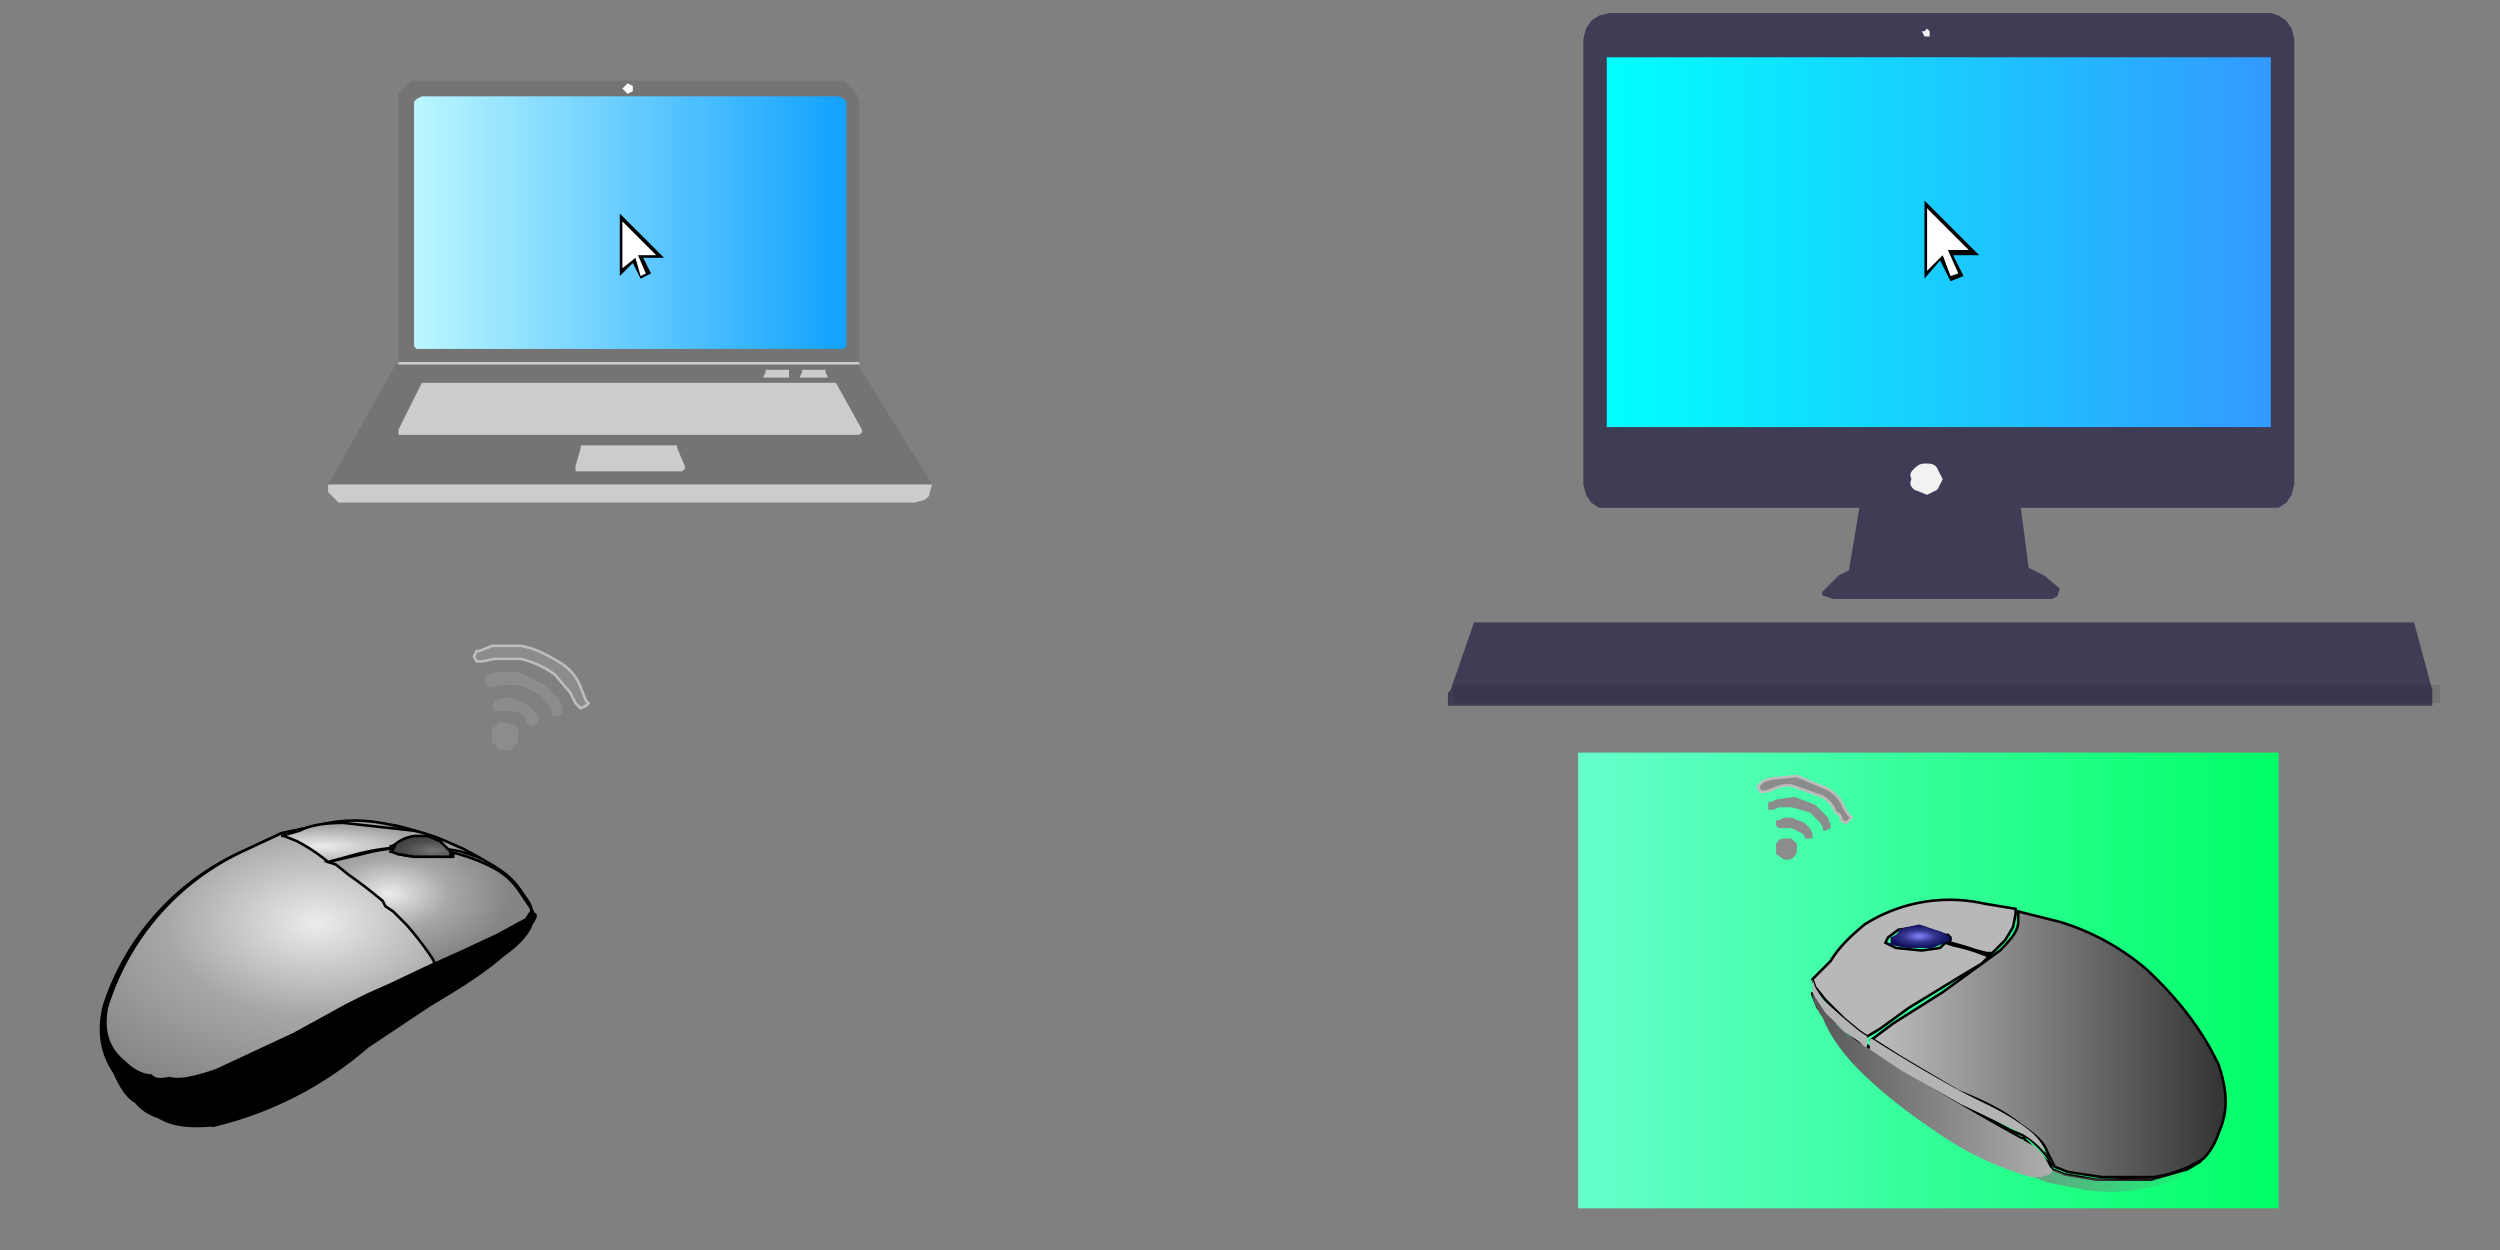 <svg xmlns:xlink="http://www.w3.org/1999/xlink" image-rendering="optimizeSpeed" baseProfile="basic" xmlns="http://www.w3.org/2000/svg" viewBox="0 0 960 480"><rect x="0" y="0" width="960" height="480" fill="#808080" stroke="none"/><defs><linearGradient id="d"><stop offset="0" stop-color="#6fc"/><stop offset="1" stop-color="#0f6"/></linearGradient><linearGradient id="e"><stop offset="0" stop-color="#7c7c7c" stop-opacity=".7"/><stop offset="1" stop-color="#767676" stop-opacity="0"/></linearGradient><linearGradient id="f"><stop offset="0" stop-color="#575757"/><stop offset="1" stop-color="#aeaeae"/></linearGradient><linearGradient id="g"><stop offset="0" stop-color="#bebebe"/><stop offset="1" stop-color="#323232"/></linearGradient><linearGradient id="i"><stop offset="0" stop-color="#cff"/><stop offset="1" stop-color="#09f"/></linearGradient><linearGradient id="j"><stop offset="0" stop-color="#0ff"/><stop offset="1" stop-color="#39f"/></linearGradient><linearGradient id="q" xlink:href="#d" x1="0" y1=".5" x2="1" y2=".5"/><linearGradient id="r" xlink:href="#e" x1="0" y1=".5" x2="1" y2=".5"/><linearGradient id="s" xlink:href="#f" x1="0" y1=".5" x2="1" y2=".5"/><linearGradient id="t" xlink:href="#g" x1="0" y1=".5" x2="1" y2=".5"/><linearGradient id="v" xlink:href="#i" x1="-.1" y1=".5" x2="1.1" y2=".5"/><linearGradient id="w" xlink:href="#j" x1="0" y1=".5" x2="1" y2=".5"/><radialGradient id="a"><stop offset="0"/><stop offset=".5"/><stop offset="1"/></radialGradient><radialGradient id="b"><stop offset="0" stop-color="#ececec"/><stop offset=".5" stop-color="#a7a7a7"/><stop offset="1" stop-color="#858585"/></radialGradient><radialGradient id="c"><stop offset="0" stop-color="#777"/><stop offset=".5" stop-color="#4d4d4d"/><stop offset="1" stop-color="#383838"/></radialGradient><radialGradient id="h"><stop offset="0" stop-color="#8686ff"/><stop offset=".5" stop-color="#353590"/><stop offset="1" stop-color="#0d0d59"/></radialGradient><radialGradient id="l" xlink:href="#a" cx=".6" cy=".6" r=".2" fx=".6" fy=".6"/><radialGradient id="m" xlink:href="#b" cx=".5" cy=".4" r=".7" fx=".5" fy=".4"/><radialGradient id="n" xlink:href="#b" cx=".3" cy=".4" r=".6" fx=".3" fy=".4"/><radialGradient id="o" xlink:href="#b" cx=".2" cy=".6" r="1" fx=".2" fy=".6"/><radialGradient id="p" xlink:href="#c" cx=".7" cy=".7" r=".9" fx=".7" fy=".7"/><radialGradient id="u" xlink:href="#h" cx=".5" cy=".5" r=".5" fx=".5" fy=".5"/><mask id="k"><path fill="#FFF" d="M0 0h960v480H0z"/></mask></defs><g mask="url(#k)"><path fill="url(#l)" stroke="#000" d="M205 351l-3-6c-2-3-5-8-14-13-10-6-23-12-36-15-13-2-22-2-30 0l-14 3-15 7a98 98 0 00-53 59c-3 12 0 20 4 26 3 7 6 10 8 11 1 1 3 4 9 6 5 3 11 4 22 3a139 139 0 0058-30l6-4 18-12c10-6 20-12 28-19 7-5 10-9 11-12 2-3 2-4 1-4h0z"/><path fill="url(#m)" stroke="#000" d="M204 349s0-2-3-5c-2-4-5-8-14-13-10-6-22-11-36-14-12-3-22-2-29 0l-14 3-15 7a98 98 0 00-52 60c-2 11 2 17 7 21 4 4 8 5 10 5 1 1 2 2 7 1 4 1 9 0 18-3l30-14 20-11 8-4 9-4a3024 3024 0 0145-21l9-5v-3h0z"/><path fill="url(#n)" stroke="#000" d="M204 349l-4-6c-2-3-5-7-11-10a69 69 0 00-50-5l-13 3 3 1 5 4a185 185 0 0113 10l1 2 3 2 5 5a121 121 0 0110 13l1 2 9-4 15-7 11-6 2-3v-1h0z"/><path fill="url(#o)" stroke="#000" d="M185 330l-7-4c-5-2-10-5-19-7l-27-3c-8 0-13 1-17 3l-7 2h1l5 2a67 67 0 0112 8l11-3a88 88 0 0140-1l6 2 2 1h0z"/><path fill="#1f1f1f" stroke="#000" d="M174 328v1h-15l-6-1-2-1-1-1v-1l3-1h7l7 1 6 2 1 1h0z"/><path fill="url(#p)" stroke="#000" d="M174 328l-1 1h-14l-6-1-3-1 1-1 1-2a14 14 0 018-3h4l5 2 4 4v1h1z"/><path fill="url(#q)" d="M606 289h269v175H606v-88-87z"/><path fill="none" stroke="#000" d="M696 382l2 5a414 414 0 0069 45l9 5h1l2 2 4 4 4 4 1 2 5 2 12 2h21l14-4 5-3 1-2-6 4-15 4a112 112 0 01-32-3l-4-1-1-1-2-3a42 42 0 00-7-7l-2-1-5-2-20-11-36-21-17-15-3-6v1h0z"/><path fill="url(#r)" d="M788 449v1l-2 1-3 1h-2l5 2 15 3c8 1 16 1 24-1 8-1 12-4 15-6l6-5-6 3c-3 2-7 3-13 4a106 106 0 01-34-1l-5-2z"/><path fill="url(#s)" d="M780 452h4l3-1 1-1v-1l-1-1-1-2a18 18 0 00-5-6l-2-1a1044 1044 0 01-67-40 51 51 0 01-16-18c0 2 0 4 4 10 2 5 6 12 14 20 10 10 21 18 33 26a119 119 0 0033 15z"/><path fill="url(#t)" stroke="#000" d="M719 399l11 7 22 13c10 4 18 8 24 13 6 4 9 7 10 10l3 6 5 2 13 2h20a48 48 0 0019-7c1-1 4-4 6-10 3-7 4-14 0-26-6-13-16-26-28-37a93 93 0 00-33-18l-16-4v4c0 3-2 6-7 11l-22 16-19 12-8 6h0z"/><path fill="#b4b4b4" d="M719 399h-1v4l12 8 23 13 23 11a34 34 0 0113 13l-4-6c-1-4-4-7-10-11-7-5-15-8-24-13a600 600 0 01-32-19z"/><path fill="#b8b8b8" stroke="#000" d="M717 398l-3-2-6-5-7-7-4-5-1-3 7-7c3-5 7-9 13-14a61 61 0 0146-8l12 2v2l-1 5-3 5-4 4-1 1h-2l-4-1a117 117 0 00-10-3h-1s0 0 0 0l1-1v-1l-1-1h-1l-3-1-6-2-9 1-4 3-1 2h0l4 2 10 1 7-1 2-2 3 1a70 70 0 0113 4h1l-3 3-10 6-18 11-11 8-5 3h0z"/><path fill="#b4b4b4" d="M716 402h1v-1-2-1l-3-2-6-5-8-7-3-5-1-3v5l1 2 4 6 7 7 6 4 2 2z"/><path fill="url(#u)" d="M725 363h2l5 1h10l5-2 2-1v-1l-3-2-9-3-5 1-3 1v1l-1 1-2 1v2l-1 1z"/><path fill="#3f3d56" d="M934 265v6H556v-5l1-1 9-26h361l7 26z"/><path fill-opacity=".1" d="M937 263v7H558v-6l1-1h378z"/><path fill="#8c8c8c" stroke="#bdbdbd" d="M221 270l-2-4-6-7c-4-3-9-5-13-6h-10l-5 1s0 0 0 0h-2l-1-2 1-2h1l5-2h11c6 1 11 4 16 7 4 3 6 6 7 9l2 5 1 1-1 1-2 1-1-1-1-1h0zM678 304l3-1c2-1 5-2 8-1l11 4c3 2 4 4 5 6 2 1 2 2 2 3 0 0 0 0 0 0l2 1 1-1 1-1-1-1-2-3c-1-3-3-5-6-7l-12-5-10 1-3 1-1 1-1 1 1 2h2z"/><path fill="#8c8c8c" d="M212 274l-1-3-4-4c-3-2-6-4-9-4h-6l-3 1h-1l-1-1-1-2v-1l1-1 4-1h8l10 5 6 6 1 3v2l-2 1h-2v-1zM681 311l2-1h5l7 2 4 4 1 2v1h1l2-1v-1l-1-3-5-5-8-3-7 1-2 1h-1v3h2z"/><path fill="#8c8c8c" d="M202 278v-2l-2-2-3-1h-7l-1-2 1-2h1l2-1h4l6 3 3 3 1 2v1l-1 1-2 1-1-1h-1zM685 318h3l2 1 2 1 1 1v1h3v-1-1l-1-2-2-2-5-2h-3l-2 1h-1v2l1 1h2zM199 285l-3 3h-4l-3-3v-5l3-3 4 1c2 0 3 1 3 3v4zM682 324v4l3 2a4 4 0 005-3v-3l-2-2h-3c-2 0-2 1-3 2z"/><path fill="#ccc" d="M351 193H130l-2-2-2-2v-3c25-2 67-4 117-5 49 1 91 3 115 5l-1 3c0 2-1 2-2 3l-4 1z"/><path fill="#747474" d="M358 186H126l26-46h1V40v-4l2-2 3-3h166l3 3 2 2 1 4v101l28 45z"/><path fill="url(#v)" d="M162 37l-2 1-1 1v94l1 1h164l1-1V40v-1l-1-1-2-1H162z"/><path fill="#ccc" d="M163 147h-1l-9 18v2h177l1-1v-1l-10-18H163z"/><path fill="#fff" d="M243 34v1l-2 1-1-1-1-1 1-1 1-1 2 1v1z"/><path fill="#ccc" d="M224 171h-1v1l-2 7v2h41l1-1v-1l-3-7v-1h-36zM330 139v1H152h1v-1h177zM308 142v1l-1 2h11l-1-2v-1h-9zM294 142v1l-1 2h10v-2-1h-9z"/><path fill="#3f3d56" d="M872 5H618l-4 1-3 2-2 3-1 4v171l1 4 2 3 3 2h100l-4 24c0 3 0 1 0 0l-4 2-6 6c-1 1 0 2 1 2l3 1h84l2-1 1-3-6-5-6-3-3-23h99l3-2 2-3 1-4V15l-1-4-2-3-3-2-3-1z"/><path fill="url(#w)" d="M617 22h255v142H617V22z"/><path fill="#f2f2f2" d="M741 12v2h-2l-1-2h1l1-1 1 1zM746 184l-2 4-4 2-5-2c-1-1-2-2-1-4-1-2 0-3 1-4 2-2 3-2 5-2 1 0 3 0 4 2l2 4z"/><path d="M739 77v30l6-7 4 8 5-2-4-8h10l-21-21zM238 82v24l5-5 3 6 4-2-3-6h8l-17-17z"/><path fill="#fff" d="M740 80v24l6-6 3 8 3-1-4-9h8l-16-16zM239 85v18l5-4 2 7 2-1-3-7h7l-13-13z"/></g></svg>
